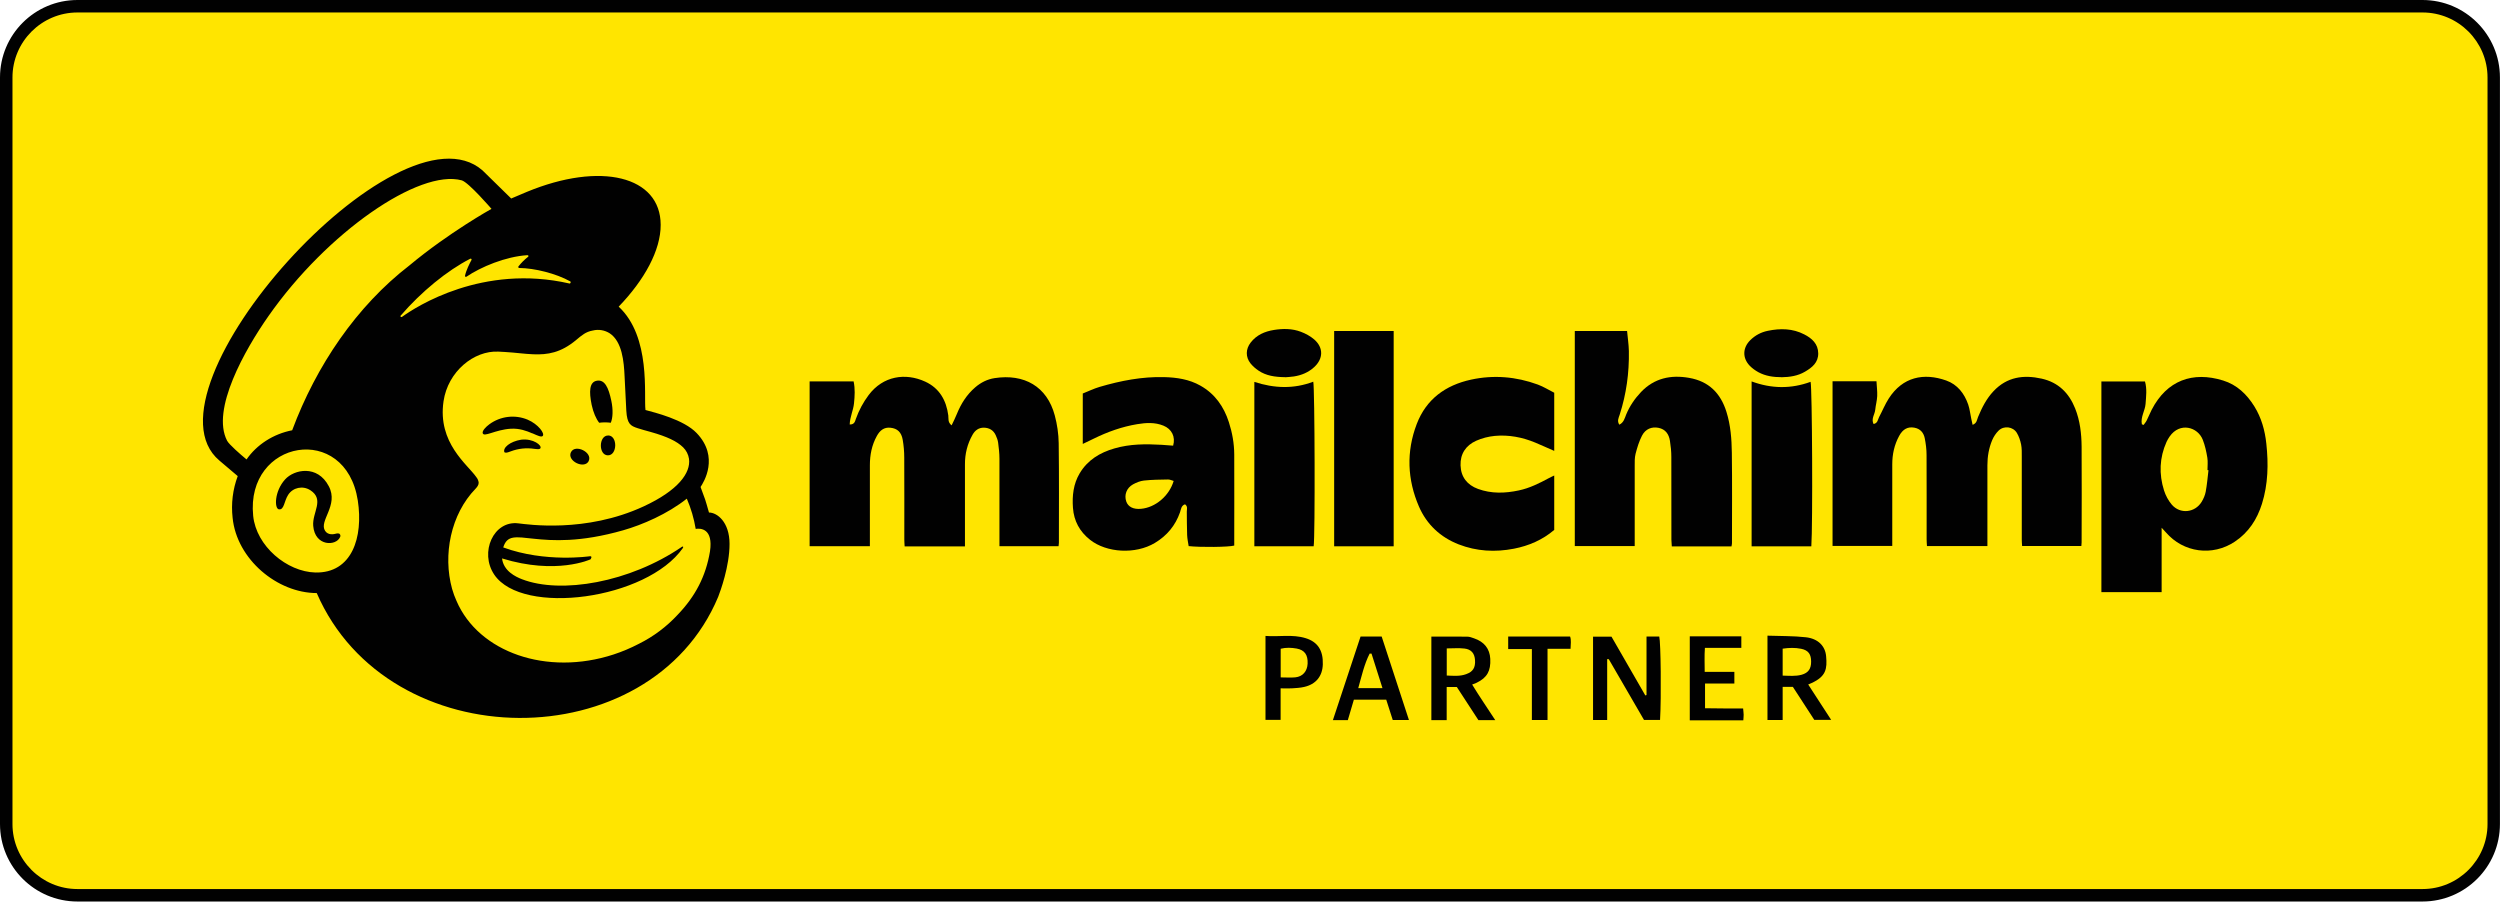 <?xml version="1.0" encoding="UTF-8"?>
<svg id="Layer_2" data-name="Layer 2" xmlns="http://www.w3.org/2000/svg" viewBox="0 0 376.81 135.89">
  <defs>
    <style>
      .cls-1 {
        fill: #ffe500;
      }

      .cls-1, .cls-2 {
        stroke-width: 0px;
      }

      .cls-2 {
        fill: #010101;
      }
    </style>
  </defs>
  <g id="Layer_9" data-name="Layer 9">
    <g>
      <g>
        <rect class="cls-1" x=".94" y=".94" width="374.93" height="134" rx="10.74" ry="10.74"/>
        <path class="cls-2" d="m365.13,1.88c5.4,0,9.8,4.4,9.8,9.8v112.52c0,5.4-4.4,9.8-9.8,9.8H11.68c-5.4,0-9.8-4.4-9.8-9.8V11.68C1.88,6.28,6.28,1.88,11.68,1.88h353.44m0-1.88H11.68C5.23,0,0,5.23,0,11.68v112.52c0,6.45,5.23,11.68,11.68,11.68h353.44c6.45,0,11.68-5.23,11.68-11.68V11.68c0-6.45-5.23-11.68-11.68-11.68h0Z"/>
      </g>
      <g>
        <path class="cls-2" d="m131.1,82.33h-9.07v-24.84h6.63c.24,1.11.17,2.2.06,3.29-.1,1.07-.62,2.06-.65,3.2.72.02.8-.47.93-.84.46-1.3,1.11-2.5,1.93-3.6,2.17-2.88,5.53-3.39,8.52-2.02,2.13.98,3.18,2.8,3.48,5.1.06.47-.11,1.02.5,1.49.29-.61.57-1.15.79-1.71.63-1.55,1.49-2.92,2.77-4.02.85-.73,1.82-1.22,2.93-1.39,4.43-.68,7.89,1.24,9.06,5.63.36,1.35.57,2.77.59,4.17.07,5.01.03,10.03.03,15.04,0,.15-.03.3-.05.5h-8.91c0-.41,0-.8,0-1.18,0-4,.01-7.99,0-11.99,0-.82-.09-1.64-.2-2.45-.05-.38-.2-.76-.36-1.11-.34-.75-.96-1.12-1.78-1.14-.78-.01-1.34.4-1.71,1.06-.79,1.39-1.16,2.89-1.15,4.49.01,2.98,0,5.95,0,8.93,0,1.13,0,2.25,0,3.42h-9.09c-.02-.37-.05-.71-.05-1.05,0-4.11.01-8.23-.01-12.34,0-.9-.08-1.8-.23-2.68-.2-1.15-.8-1.71-1.84-1.82-.99-.11-1.61.42-2.06,1.24-.76,1.37-1.05,2.85-1.05,4.4,0,3.64,0,7.29,0,10.93,0,.39,0,.78,0,1.29Z"/>
        <path class="cls-2" d="m276.21,57.47h6.62c.04.77.14,1.5.11,2.22-.03.7-.23,1.39-.3,2.09-.07.69-.64,1.34-.25,2.13.64-.12.64-.68.84-1.06.5-.93.89-1.92,1.46-2.8,2.09-3.24,5.26-3.9,8.65-2.7,1.69.6,2.73,1.95,3.31,3.61.24.69.31,1.45.47,2.17.06.28.13.57.2.9.66-.24.65-.78.82-1.18.59-1.42,1.27-2.77,2.34-3.9,2.03-2.15,4.52-2.49,7.25-1.88,2.5.56,4.11,2.15,5.04,4.48.74,1.85.96,3.8.98,5.76.03,4.82.01,9.64,0,14.46,0,.15-.02.3-.04.52h-8.93c-.02-.3-.05-.64-.05-.97,0-4.15,0-8.31,0-12.46,0-.63.02-1.27-.1-1.87-.12-.6-.33-1.22-.64-1.74-.58-.96-1.95-1.13-2.75-.35-.41.4-.75.92-.97,1.44-.5,1.2-.72,2.47-.72,3.78.01,3.64,0,7.29,0,10.93v1.25h-9.11c-.02-.34-.05-.68-.05-1.03,0-4.23.01-8.46-.01-12.69,0-.85-.11-1.72-.28-2.56-.17-.81-.67-1.4-1.56-1.56-.98-.18-1.73.21-2.29,1.24-.73,1.34-1.04,2.77-1.04,4.29,0,3.68,0,7.37,0,11.05v1.25h-9v-24.83Z"/>
        <path class="cls-2" d="m325.81,79.54v9.71h-9.08v-31.75h6.57c.32,1.12.17,2.23.09,3.36-.08,1.05-.78,2.01-.56,3.09l.26.1c.16-.23.36-.45.48-.7.27-.52.47-1.07.74-1.59,2.29-4.43,6.18-5.83,10.76-4.41,2.08.64,3.56,2.06,4.7,3.88,1.08,1.73,1.61,3.65,1.82,5.64.33,3.05.27,6.1-.66,9.07-.74,2.35-2.01,4.31-4.09,5.7-3.37,2.25-7.75,1.66-10.39-1.4-.14-.17-.3-.32-.63-.68Zm7.06-8.67c-.05,0-.1,0-.15-.01,0-.63.08-1.27-.02-1.87-.15-.92-.35-1.85-.69-2.71-.76-1.94-3.46-2.69-4.99-.49-.18.26-.34.53-.47.81-1.07,2.39-1.16,4.85-.38,7.32.24.76.65,1.53,1.17,2.14,1.26,1.47,3.49,1.23,4.5-.42.28-.46.51-.99.61-1.51.2-1.07.29-2.16.42-3.25Z"/>
        <path class="cls-2" d="m260.98,82.36h-9c-.02-.33-.05-.67-.06-1.01,0-4.15,0-8.31-.01-12.46,0-.82-.08-1.64-.21-2.45-.16-1-.66-1.75-1.74-1.96-1-.19-1.94.16-2.47,1.18-.44.85-.73,1.81-.97,2.74-.15.6-.13,1.24-.13,1.87-.01,3.6,0,7.21,0,10.81,0,.39,0,.77,0,1.23h-9.03v-32.42h7.88c.09,1.02.25,2.02.27,3.02.06,3.27-.38,6.48-1.39,9.61-.15.46-.42.93-.05,1.49.67-.32.81-.97,1.03-1.52.53-1.28,1.3-2.41,2.25-3.41,1.99-2.08,4.47-2.61,7.22-2.13,2.97.51,4.77,2.3,5.65,5.14.63,2.01.78,4.08.81,6.15.06,4.54.02,9.09.02,13.64,0,.11-.03.22-.07.47Z"/>
        <path class="cls-2" d="m163.2,66.89v-7.58c.83-.33,1.67-.74,2.55-1,3.17-.93,6.4-1.56,9.73-1.47,1.9.05,3.76.33,5.44,1.28,2.19,1.23,3.54,3.15,4.3,5.51.51,1.58.8,3.19.81,4.85.02,4.58,0,9.17,0,13.75-.78.23-5.06.28-6.87.08-.08-.53-.21-1.1-.23-1.67-.05-1.17-.03-2.35-.05-3.52,0-.37.18-.79-.27-1.11-.58.19-.6.75-.75,1.2-.7,2-1.98,3.54-3.79,4.62-2.93,1.76-7.29,1.49-9.77-.47-1.57-1.24-2.44-2.84-2.58-4.82-.13-1.82.06-3.6,1.02-5.21,1.2-2,3.04-3.11,5.22-3.74,2.33-.68,4.71-.69,7.11-.55.59.04,1.17.09,1.75.13.38-1.33-.19-2.5-1.47-3.02-1.28-.52-2.62-.44-3.94-.22-2.3.38-4.47,1.16-6.55,2.18-.52.26-1.05.51-1.66.8Zm13.7,5.6c-.29-.08-.58-.23-.86-.22-1.21.02-2.42.03-3.62.16-.56.06-1.14.3-1.64.57-.99.55-1.37,1.61-1.02,2.6.28.8,1.08,1.2,2.22,1.09,2.16-.19,4.25-1.94,4.92-4.2Z"/>
        <path class="cls-2" d="m234.26,59.19v8.77c-1.01-.44-1.93-.86-2.86-1.25-1.95-.81-3.99-1.2-6.09-1.01-.95.09-1.94.34-2.81.73-1.56.7-2.42,1.98-2.36,3.72.06,1.74.99,2.94,2.63,3.54,2.02.74,4.08.67,6.14.23,1.63-.34,3.1-1.08,4.55-1.86.23-.13.48-.23.8-.39v8.2c-1.76,1.5-3.82,2.39-6.07,2.83-2.83.55-5.63.4-8.33-.65-2.75-1.07-4.81-3-5.98-5.68-1.77-4.08-1.94-8.29-.34-12.47,1.43-3.74,4.33-5.84,8.18-6.68,3.41-.74,6.78-.46,10.06.74.87.32,1.67.83,2.49,1.24Z"/>
        <path class="cls-2" d="m201.09,49.89h8.97v32.45h-8.97v-32.45Z"/>
        <path class="cls-2" d="m273.02,82.35h-9.01v-24.86c3.01,1.11,5.95,1.14,8.89.06.24.9.34,21.57.11,24.8Z"/>
        <path class="cls-2" d="m198,82.34h-8.94v-24.78c3,.98,5.95,1.09,8.88-.03.23.8.29,23.52.06,24.81Z"/>
        <path class="cls-2" d="m248.17,95.94h1.92c.23.88.32,9.13.12,12.57h-2.42c-1.74-3-3.53-6.1-5.3-9.14-.13-.03-.17-.05-.2-.04-.03.01-.05.07-.05.1,0,3.01,0,6.02,0,9.09h-2.13v-12.56h2.78c1.68,2.93,3.39,5.9,5.1,8.86.06-.02.12-.04.18-.06v-8.83Z"/>
        <path class="cls-2" d="m273.47,108.52c-1.07-1.65-2.14-3.29-3.24-4.99h-1.54v4.99h-2.29v-12.71c1.97.07,3.89.03,5.78.24,1.84.2,2.93,1.32,3.06,2.86.17,1.9,0,3.04-2.19,4.04-.14.06-.28.12-.51.22,1.15,1.77,2.27,3.5,3.46,5.33h-2.52Zm-4.78-6.69c.95.02,1.91.13,2.86-.13,1-.28,1.44-.89,1.43-1.99,0-1.11-.43-1.7-1.49-1.92-.92-.19-1.84-.16-2.8-.02v4.06Z"/>
        <path class="cls-2" d="m218.04,108.54h-2.3v-12.59c1.83,0,3.62-.01,5.41.01.34,0,.69.13,1.02.25,1.54.52,2.37,1.57,2.45,3.09.09,1.83-.48,2.84-2.04,3.6-.17.08-.36.15-.69.28,1.1,1.81,2.28,3.51,3.48,5.36h-2.54c-1.04-1.6-2.13-3.27-3.25-4.99h-1.53v5Zm.03-6.72c1.02.04,1.98.14,2.92-.21,1.02-.37,1.41-.97,1.33-2.14-.07-.99-.56-1.6-1.59-1.72-.87-.1-1.76-.02-2.67-.02v4.08Z"/>
        <path class="cls-2" d="m204.06,105.46c-.31,1.04-.61,2.04-.91,3.08h-2.25c1.4-4.22,2.78-8.39,4.17-12.6h3.18c1.35,4.13,2.71,8.29,4.11,12.58h-2.44c-.31-.98-.64-2-.98-3.06h-4.88Zm4.31-1.75c-.58-1.83-1.11-3.52-1.65-5.2-.09,0-.19,0-.28,0-.83,1.63-1.21,3.41-1.72,5.21h3.65Z"/>
        <path class="cls-2" d="m193.71,56.85c-1.57-.02-2.88-.22-4.02-.99-.45-.3-.87-.67-1.21-1.09-.76-.96-.73-2.16.02-3.13.89-1.16,2.14-1.69,3.52-1.91,1.36-.22,2.75-.22,4.06.28.72.27,1.43.66,2.01,1.16,1.41,1.23,1.37,2.9-.02,4.17-.86.79-1.9,1.22-3.05,1.4-.5.08-1.01.09-1.3.12Z"/>
        <path class="cls-2" d="m268.49,56.85c-1.17,0-2.37-.16-3.46-.75-.47-.26-.93-.59-1.3-.97-1.13-1.18-1.08-2.71.08-3.86.74-.73,1.62-1.2,2.65-1.41,1.89-.39,3.74-.36,5.48.54,1.16.59,2.09,1.42,2.11,2.85.02,1.4-.93,2.15-2.01,2.78-1.08.63-2.27.81-3.55.83Z"/>
        <path class="cls-2" d="m254.68,95.91h7.78v1.74h-5.49c-.09,1.24-.03,2.38-.03,3.62h4.47v1.76h-4.42v3.72c.94.01,1.9.03,2.86.03.94,0,1.87,0,2.88,0,.03.35.07.64.08.94,0,.27-.03.53-.05.85h-8.07v-12.65Z"/>
        <path class="cls-2" d="m193.02,103.76v4.74h-2.28v-12.65c2.03.16,4.06-.28,6.06.34,1.81.56,2.65,1.85,2.58,3.96-.06,1.78-1.04,2.99-2.82,3.39-.6.14-1.24.17-1.86.21-.54.03-1.08,0-1.68,0Zm0-1.66c.83,0,1.54.06,2.23-.01,1.11-.12,1.78-.91,1.84-2.06.06-1.32-.45-2.06-1.66-2.28-.79-.14-1.6-.17-2.4.03v4.32Z"/>
        <path class="cls-2" d="m227.32,97.83v-1.89h9.33c.2.54.08,1.14.07,1.85h-3.47v10.73h-2.36v-10.69h-3.57Z"/>
        <path class="cls-2" d="m90.31,63.72c.58-.08,1.17-.08,1.75,0,.31-.72.37-1.96.08-3.31-.42-2-.99-3.22-2.16-3.03s-1.21,1.64-.8,3.65c.24,1.13.66,2.09,1.13,2.69h0Zm-10.06,1.59c.84.38,1.35.61,1.55.4.35-.36-.65-1.76-2.28-2.46-1.9-.79-4.08-.53-5.75.69-.56.41-1.09.98-1.02,1.33.16.7,1.88-.51,4.24-.65,1.31-.08,2.4.33,3.24.7h0Zm-1.69.96c-1.7.27-2.82,1.23-2.53,1.9.17.06.22.15.98-.15,1.12-.42,2.33-.55,3.51-.37.55.06.81.1.93-.09.27-.42-1.07-1.5-2.89-1.29h0Zm10.17,3.21c.63-1.29-2.05-2.62-2.68-1.31s2.05,2.61,2.69,1.31h0Zm2.94-3.84c-1.44-.02-1.49,2.97-.05,2.99s1.5-2.97.05-3h0Zm-41.08,14.81c-.25.06-1.13.27-1.59-.44-.98-1.5,2.09-3.83.56-6.72-1.71-3.28-5.22-2.54-6.58-1.04-1.64,1.8-1.64,4.42-.94,4.52.8.11.77-1.21,1.39-2.18.72-1.12,2.21-1.43,3.33-.71,0,0,.01,0,.02.01,2.18,1.42.26,3.33.43,5.37.26,3.13,3.46,3.07,4.05,1.69.08-.14.06-.31-.04-.44,0,.17.13-.24-.63-.07h0Zm56.27-3.2c-.63-2.2-.48-1.73-1.27-3.85.46-.69,2.87-4.51-.58-8.12-1.95-2.05-6.36-3.11-7.72-3.48-.28-2.14.87-11.02-4.04-15.58,3.9-4.05,6.34-8.5,6.33-12.33-.01-7.35-9.04-9.57-20.17-4.97l-2.36,1s-4.26-4.18-4.33-4.24c-12.68-11.06-52.35,33.02-39.66,43.73l2.77,2.35c-.75,2.01-1.01,4.16-.77,6.29.63,6.27,6.76,11.34,12.68,11.34,10.84,24.98,50.3,25.02,60.51.56.33-.84,1.71-4.62,1.71-7.96s-1.89-4.74-3.1-4.74h0Zm-59.33,9.04c-4.28-.11-8.91-3.97-9.37-8.54-1.16-11.51,13.94-14.13,15.77-2.31.85,5.56-.88,10.98-6.41,10.85h0Zm-3.48-21.44c-2.85.55-5.35,2.17-6.89,4.4-.92-.76-2.63-2.25-2.93-2.82-2.44-4.67,2.67-13.71,6.25-18.81,8.84-12.62,22.69-22.17,29.11-20.44,1.04.29,4.49,4.3,4.49,4.3,0,0-6.41,3.56-12.35,8.51-8.01,6.17-14.06,15.13-17.69,24.86h0Zm44.85,18.99s-6.71,1-13.05-1.33c1.17-3.78,5.07,1.15,18.1-2.59,2.87-.82,6.64-2.44,9.57-4.76.63,1.46,1.08,2.99,1.34,4.56.69-.12,2.68-.1,2.15,3.4-.62,3.73-2.2,6.76-4.87,9.54-1.67,1.8-3.65,3.29-5.85,4.38-1.23.64-2.5,1.18-3.82,1.61-10.05,3.28-20.33-.33-23.66-8.07-.27-.59-.49-1.2-.67-1.83-1.41-5.11-.21-11.23,3.54-15.09.23-.25.47-.54.47-.9-.03-.31-.16-.61-.36-.85-1.31-1.9-5.86-5.14-4.94-11.42.66-4.51,4.6-7.68,8.27-7.49l.94.05c1.59.09,2.98.3,4.3.35,2.19.09,4.17-.22,6.5-2.17.79-.66,1.42-1.23,2.49-1.41.87-.22,1.8-.06,2.55.42,1.88,1.25,2.14,4.27,2.24,6.48.05,1.26.21,4.32.26,5.19.12,2,.64,2.28,1.71,2.63.6.2,1.15.34,1.97.57,2.48.7,3.94,1.4,4.88,2.31.48.47.79,1.08.89,1.74.29,2.13-1.66,4.77-6.82,7.16-8.77,4.07-17.59,2.71-18.86,2.57-3.78-.51-5.94,4.38-3.67,7.73,4.25,6.27,22.98,3.75,28.42-4.01.13-.19.02-.3-.14-.19-7.84,5.37-18.22,7.17-24.12,4.88-.9-.35-2.77-1.21-2.99-3.13,8.19,2.53,13.33.14,13.33.14,0,0,.38-.52-.11-.47h0Zm-28.51-36.27c3.14-3.63,7.01-6.79,10.48-8.57.07-.04.15-.02.19.05.03.04.03.1,0,.14-.27.5-.81,1.57-.97,2.37-.02.08.03.15.1.17.04,0,.08,0,.11-.02,2.16-1.47,5.91-3.05,9.2-3.25.08,0,.15.05.15.13,0,.05-.02.1-.06.12-.54.42-1.03.91-1.45,1.45-.05.06-.03.15.03.2.02.02.05.03.08.03,2.31.02,5.57.83,7.7,2.02.14.08.04.36-.12.32-13.06-2.99-23.11,3.48-25.25,5.04-.07.04-.15.02-.2-.04-.03-.05-.03-.12,0-.17h-.01Z"/>
      </g>
    </g>
  </g>
</svg>